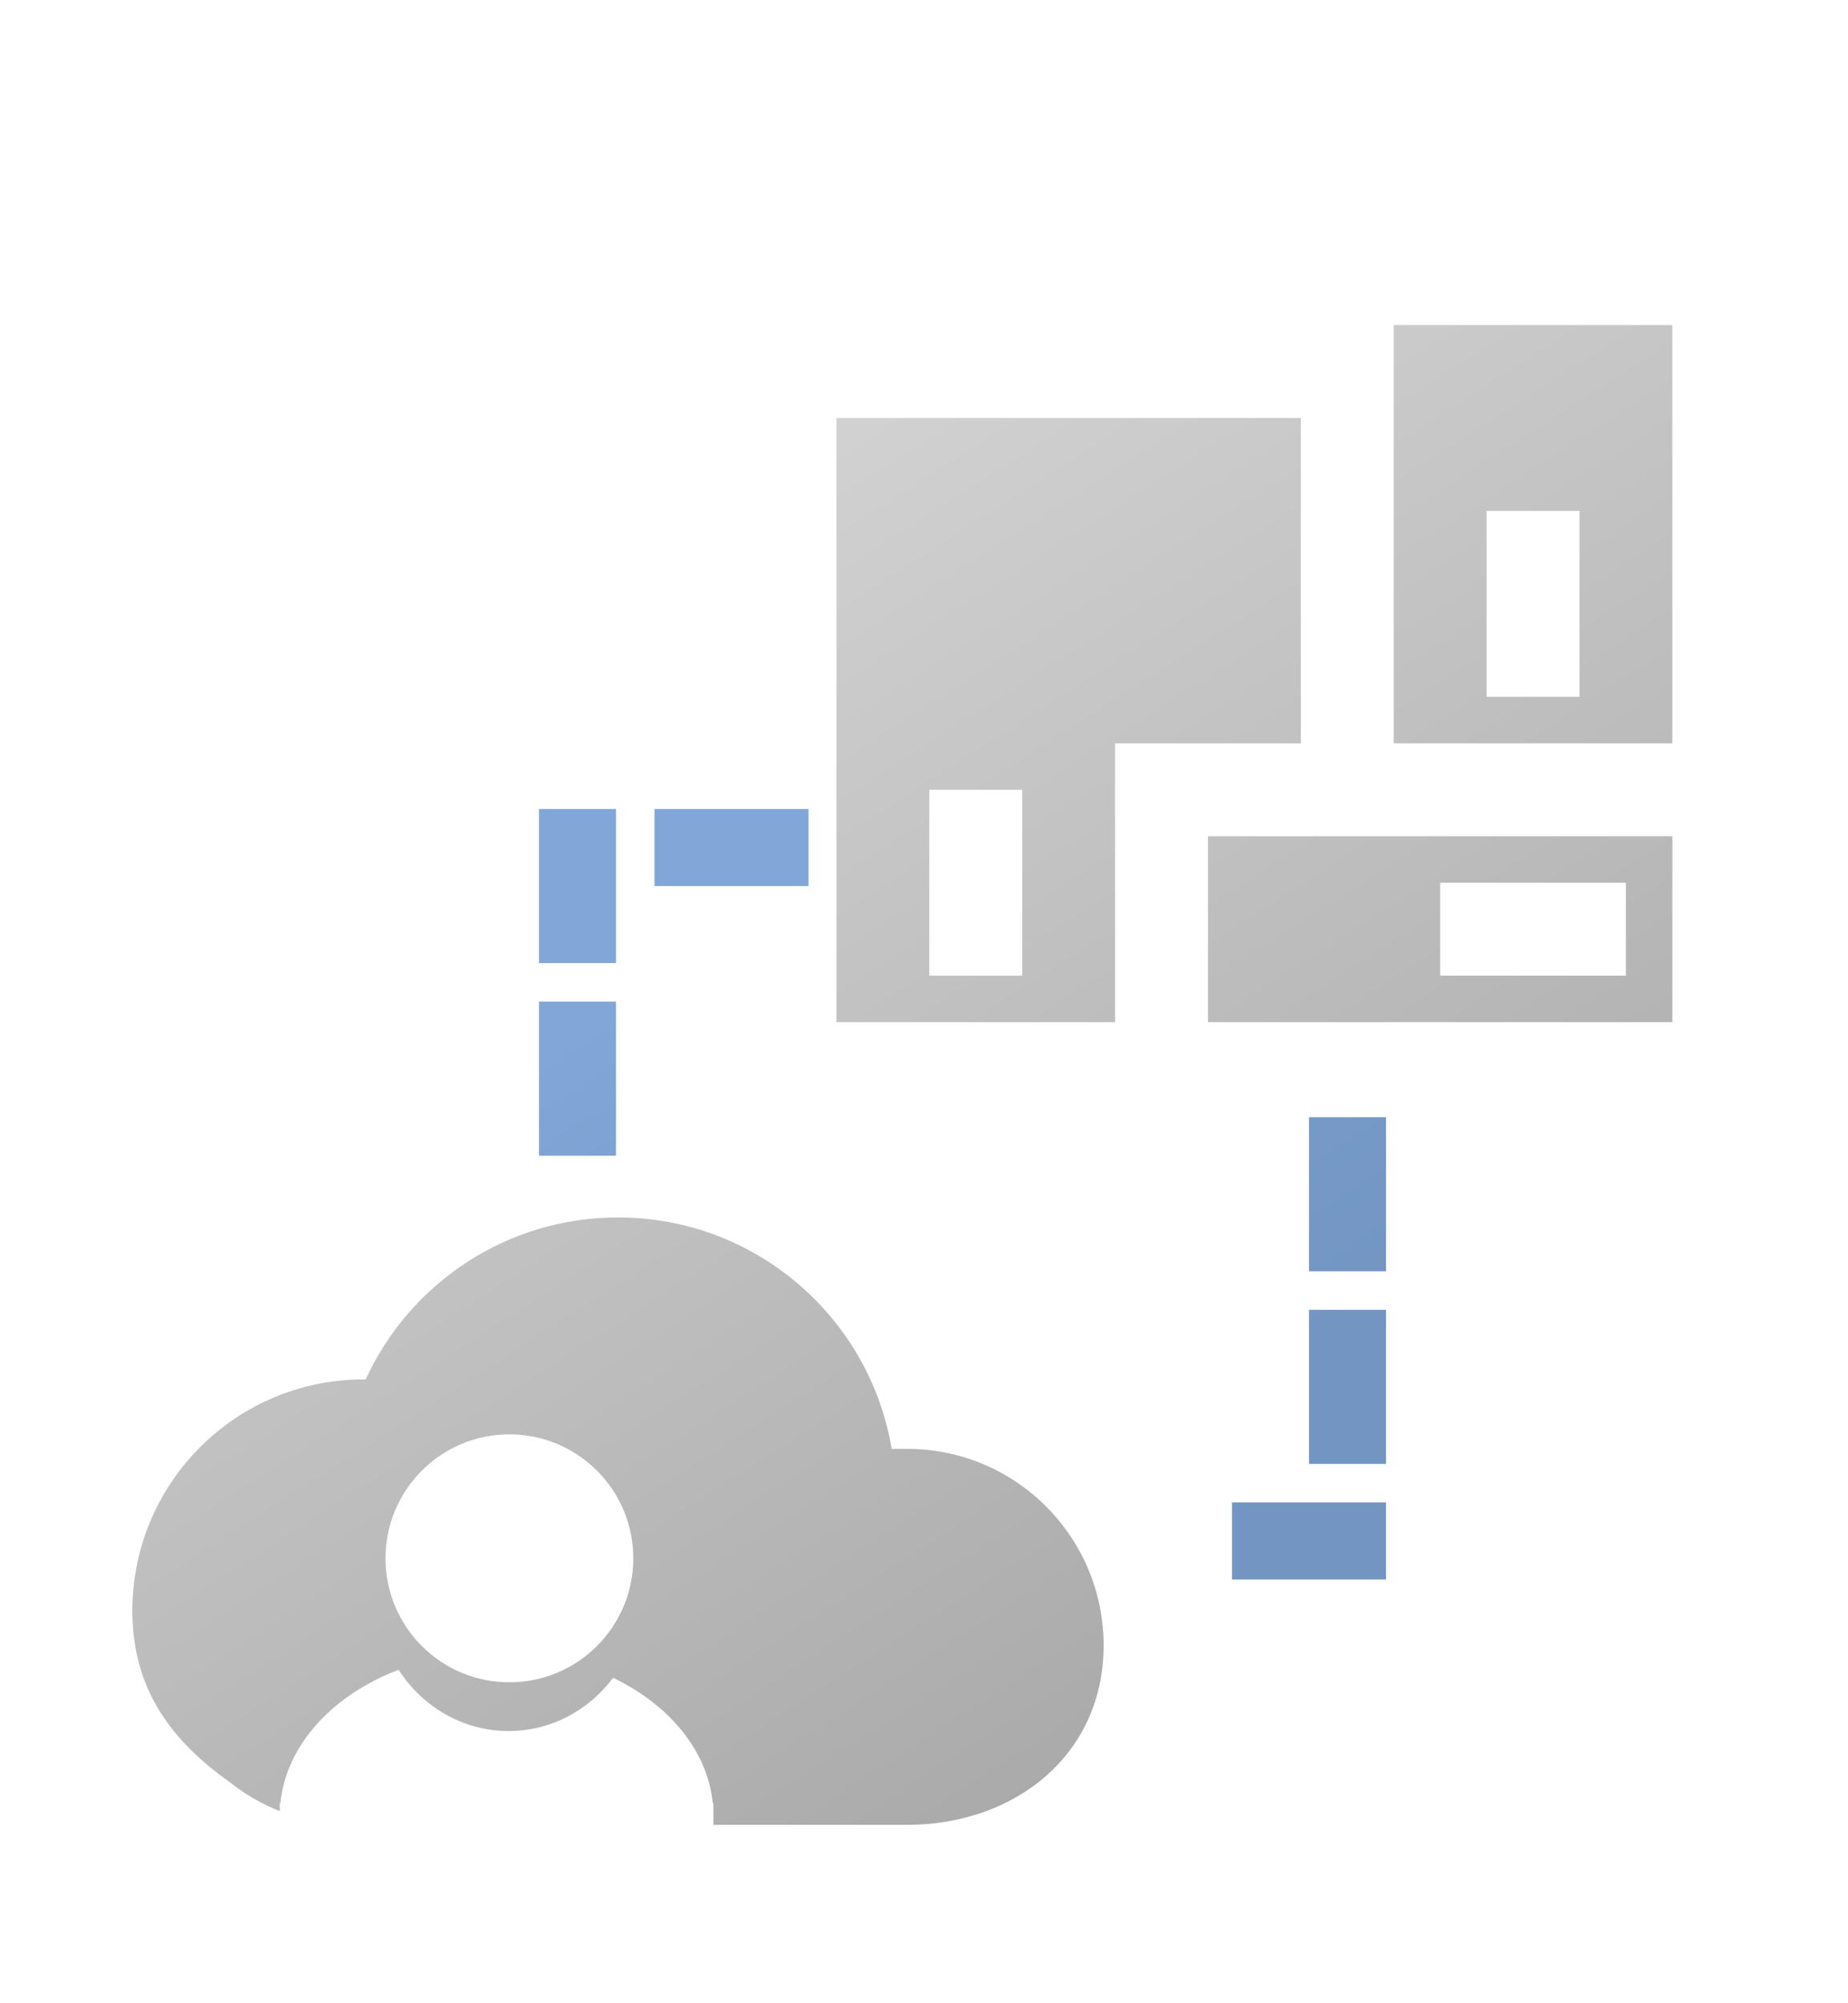 <svg width="48" height="52" viewBox="0 0 48 52" fill="none" xmlns="http://www.w3.org/2000/svg">
<g filter="url(#filter0_d_918_5249)">
<g filter="url(#filter1_i_918_5249)">
<path d="M13 17H15V21H13V17Z" fill="url(#paint0_linear_918_5249)"/>
<path d="M20 17H16V19H20V17Z" fill="url(#paint1_linear_918_5249)"/>
<path d="M31 35V37H35V35H31Z" fill="url(#paint2_linear_918_5249)"/>
<path d="M33 30H35V34H33V30Z" fill="url(#paint3_linear_918_5249)"/>
<path d="M35 25H33V29H35V25Z" fill="url(#paint4_linear_918_5249)"/>
<path d="M15 22H13V26H15V22Z" fill="url(#paint5_linear_918_5249)"/>
</g>
<g filter="url(#filter2_i_918_5249)">
<path fill-rule="evenodd" clip-rule="evenodd" d="M36.762 5H44V15.856H36.762V5ZM41.587 9.825H39.175V14.65H41.587V9.825Z" fill="url(#paint6_linear_918_5249)"/>
<path fill-rule="evenodd" clip-rule="evenodd" d="M31.938 18.269H44V23.094H31.938V18.269ZM37.969 19.476H42.794V21.888H37.969V19.476Z" fill="url(#paint7_linear_918_5249)"/>
<path fill-rule="evenodd" clip-rule="evenodd" d="M34.35 7.413H22.288V23.094H29.525V15.857H34.35V7.413ZM24.7 17.063H27.112V21.888H24.7V17.063Z" fill="url(#paint8_linear_918_5249)"/>
<path fill-rule="evenodd" clip-rule="evenodd" d="M16.614 28.164C20.186 28.164 23.15 30.762 23.722 34.171L24.122 34.171C26.942 34.171 29.228 36.457 29.228 39.276C29.228 42.096 26.942 43.931 24.122 43.931H19.092V43.364L19.075 43.363C18.937 41.997 17.938 40.811 16.487 40.114C15.857 40.955 14.876 41.496 13.773 41.496C12.583 41.496 11.533 40.865 10.915 39.906C9.206 40.559 7.999 41.85 7.846 43.363L7.829 43.364V43.575C7.362 43.391 6.929 43.139 6.541 42.832C5.004 41.743 4 40.402 4 38.375C4 35.114 6.599 32.46 9.838 32.371L10.06 32.369C11.198 29.888 13.705 28.164 16.614 28.164ZM13.793 33.795C15.57 33.795 17.011 35.236 17.011 37.013C17.011 38.79 15.57 40.231 13.793 40.231C12.016 40.231 10.575 38.79 10.575 37.013C10.575 35.236 12.016 33.795 13.793 33.795Z" fill="url(#paint9_linear_918_5249)"/>
</g>
</g>
<defs>
<filter id="filter0_d_918_5249" x="0" y="5" width="48" height="46.931" filterUnits="userSpaceOnUse" color-interpolation-filters="sRGB">
<feFlood flood-opacity="0" result="BackgroundImageFix"/>
<feColorMatrix in="SourceAlpha" type="matrix" values="0 0 0 0 0 0 0 0 0 0 0 0 0 0 0 0 0 0 127 0" result="hardAlpha"/>
<feOffset dy="4"/>
<feGaussianBlur stdDeviation="2"/>
<feComposite in2="hardAlpha" operator="out"/>
<feColorMatrix type="matrix" values="0 0 0 0 0 0 0 0 0 0 0 0 0 0 0 0 0 0 0.25 0"/>
<feBlend mode="normal" in2="BackgroundImageFix" result="effect1_dropShadow_918_5249"/>
<feBlend mode="normal" in="SourceGraphic" in2="effect1_dropShadow_918_5249" result="shape"/>
</filter>
<filter id="filter1_i_918_5249" x="13" y="17" width="22" height="20" filterUnits="userSpaceOnUse" color-interpolation-filters="sRGB">
<feFlood flood-opacity="0" result="BackgroundImageFix"/>
<feBlend mode="normal" in="SourceGraphic" in2="BackgroundImageFix" result="shape"/>
<feColorMatrix in="SourceAlpha" type="matrix" values="0 0 0 0 0 0 0 0 0 0 0 0 0 0 0 0 0 0 127 0" result="hardAlpha"/>
<feOffset dx="1"/>
<feComposite in2="hardAlpha" operator="arithmetic" k2="-1" k3="1"/>
<feColorMatrix type="matrix" values="0 0 0 0 1 0 0 0 0 1 0 0 0 0 1 0 0 0 0.201 0"/>
<feBlend mode="normal" in2="shape" result="effect1_innerShadow_918_5249"/>
</filter>
<filter id="filter2_i_918_5249" x="4" y="5" width="40" height="38.931" filterUnits="userSpaceOnUse" color-interpolation-filters="sRGB">
<feFlood flood-opacity="0" result="BackgroundImageFix"/>
<feBlend mode="normal" in="SourceGraphic" in2="BackgroundImageFix" result="shape"/>
<feColorMatrix in="SourceAlpha" type="matrix" values="0 0 0 0 0 0 0 0 0 0 0 0 0 0 0 0 0 0 127 0" result="hardAlpha"/>
<feOffset dx="-0.562" dy="-0.562"/>
<feComposite in2="hardAlpha" operator="arithmetic" k2="-1" k3="1"/>
<feColorMatrix type="matrix" values="0 0 0 0 1 0 0 0 0 1 0 0 0 0 1 0 0 0 0.179 0"/>
<feBlend mode="normal" in2="shape" result="effect1_innerShadow_918_5249"/>
</filter>
<linearGradient id="paint0_linear_918_5249" x1="10.441" y1="25.009" x2="19.595" y2="39.473" gradientUnits="userSpaceOnUse">
<stop stop-color="#81A6D7"/>
<stop offset="1" stop-color="#7295C2"/>
</linearGradient>
<linearGradient id="paint1_linear_918_5249" x1="10.441" y1="25.009" x2="19.595" y2="39.473" gradientUnits="userSpaceOnUse">
<stop stop-color="#81A6D7"/>
<stop offset="1" stop-color="#7295C2"/>
</linearGradient>
<linearGradient id="paint2_linear_918_5249" x1="10.441" y1="25.009" x2="19.595" y2="39.473" gradientUnits="userSpaceOnUse">
<stop stop-color="#81A6D7"/>
<stop offset="1" stop-color="#7295C2"/>
</linearGradient>
<linearGradient id="paint3_linear_918_5249" x1="10.441" y1="25.009" x2="19.595" y2="39.473" gradientUnits="userSpaceOnUse">
<stop stop-color="#81A6D7"/>
<stop offset="1" stop-color="#7295C2"/>
</linearGradient>
<linearGradient id="paint4_linear_918_5249" x1="10.441" y1="25.009" x2="19.595" y2="39.473" gradientUnits="userSpaceOnUse">
<stop stop-color="#81A6D7"/>
<stop offset="1" stop-color="#7295C2"/>
</linearGradient>
<linearGradient id="paint5_linear_918_5249" x1="10.441" y1="25.009" x2="19.595" y2="39.473" gradientUnits="userSpaceOnUse">
<stop stop-color="#81A6D7"/>
<stop offset="1" stop-color="#7295C2"/>
</linearGradient>
<linearGradient id="paint6_linear_918_5249" x1="-7.744" y1="19.315" x2="20.573" y2="63.483" gradientUnits="userSpaceOnUse">
<stop stop-color="#D9D9D9"/>
<stop offset="1" stop-color="#9A9A9A"/>
</linearGradient>
<linearGradient id="paint7_linear_918_5249" x1="-7.744" y1="19.315" x2="20.573" y2="63.483" gradientUnits="userSpaceOnUse">
<stop stop-color="#D9D9D9"/>
<stop offset="1" stop-color="#9A9A9A"/>
</linearGradient>
<linearGradient id="paint8_linear_918_5249" x1="-7.744" y1="19.315" x2="20.573" y2="63.483" gradientUnits="userSpaceOnUse">
<stop stop-color="#D9D9D9"/>
<stop offset="1" stop-color="#9A9A9A"/>
</linearGradient>
<linearGradient id="paint9_linear_918_5249" x1="-7.744" y1="19.315" x2="20.573" y2="63.483" gradientUnits="userSpaceOnUse">
<stop stop-color="#D9D9D9"/>
<stop offset="1" stop-color="#9A9A9A"/>
</linearGradient>
</defs>
</svg>
